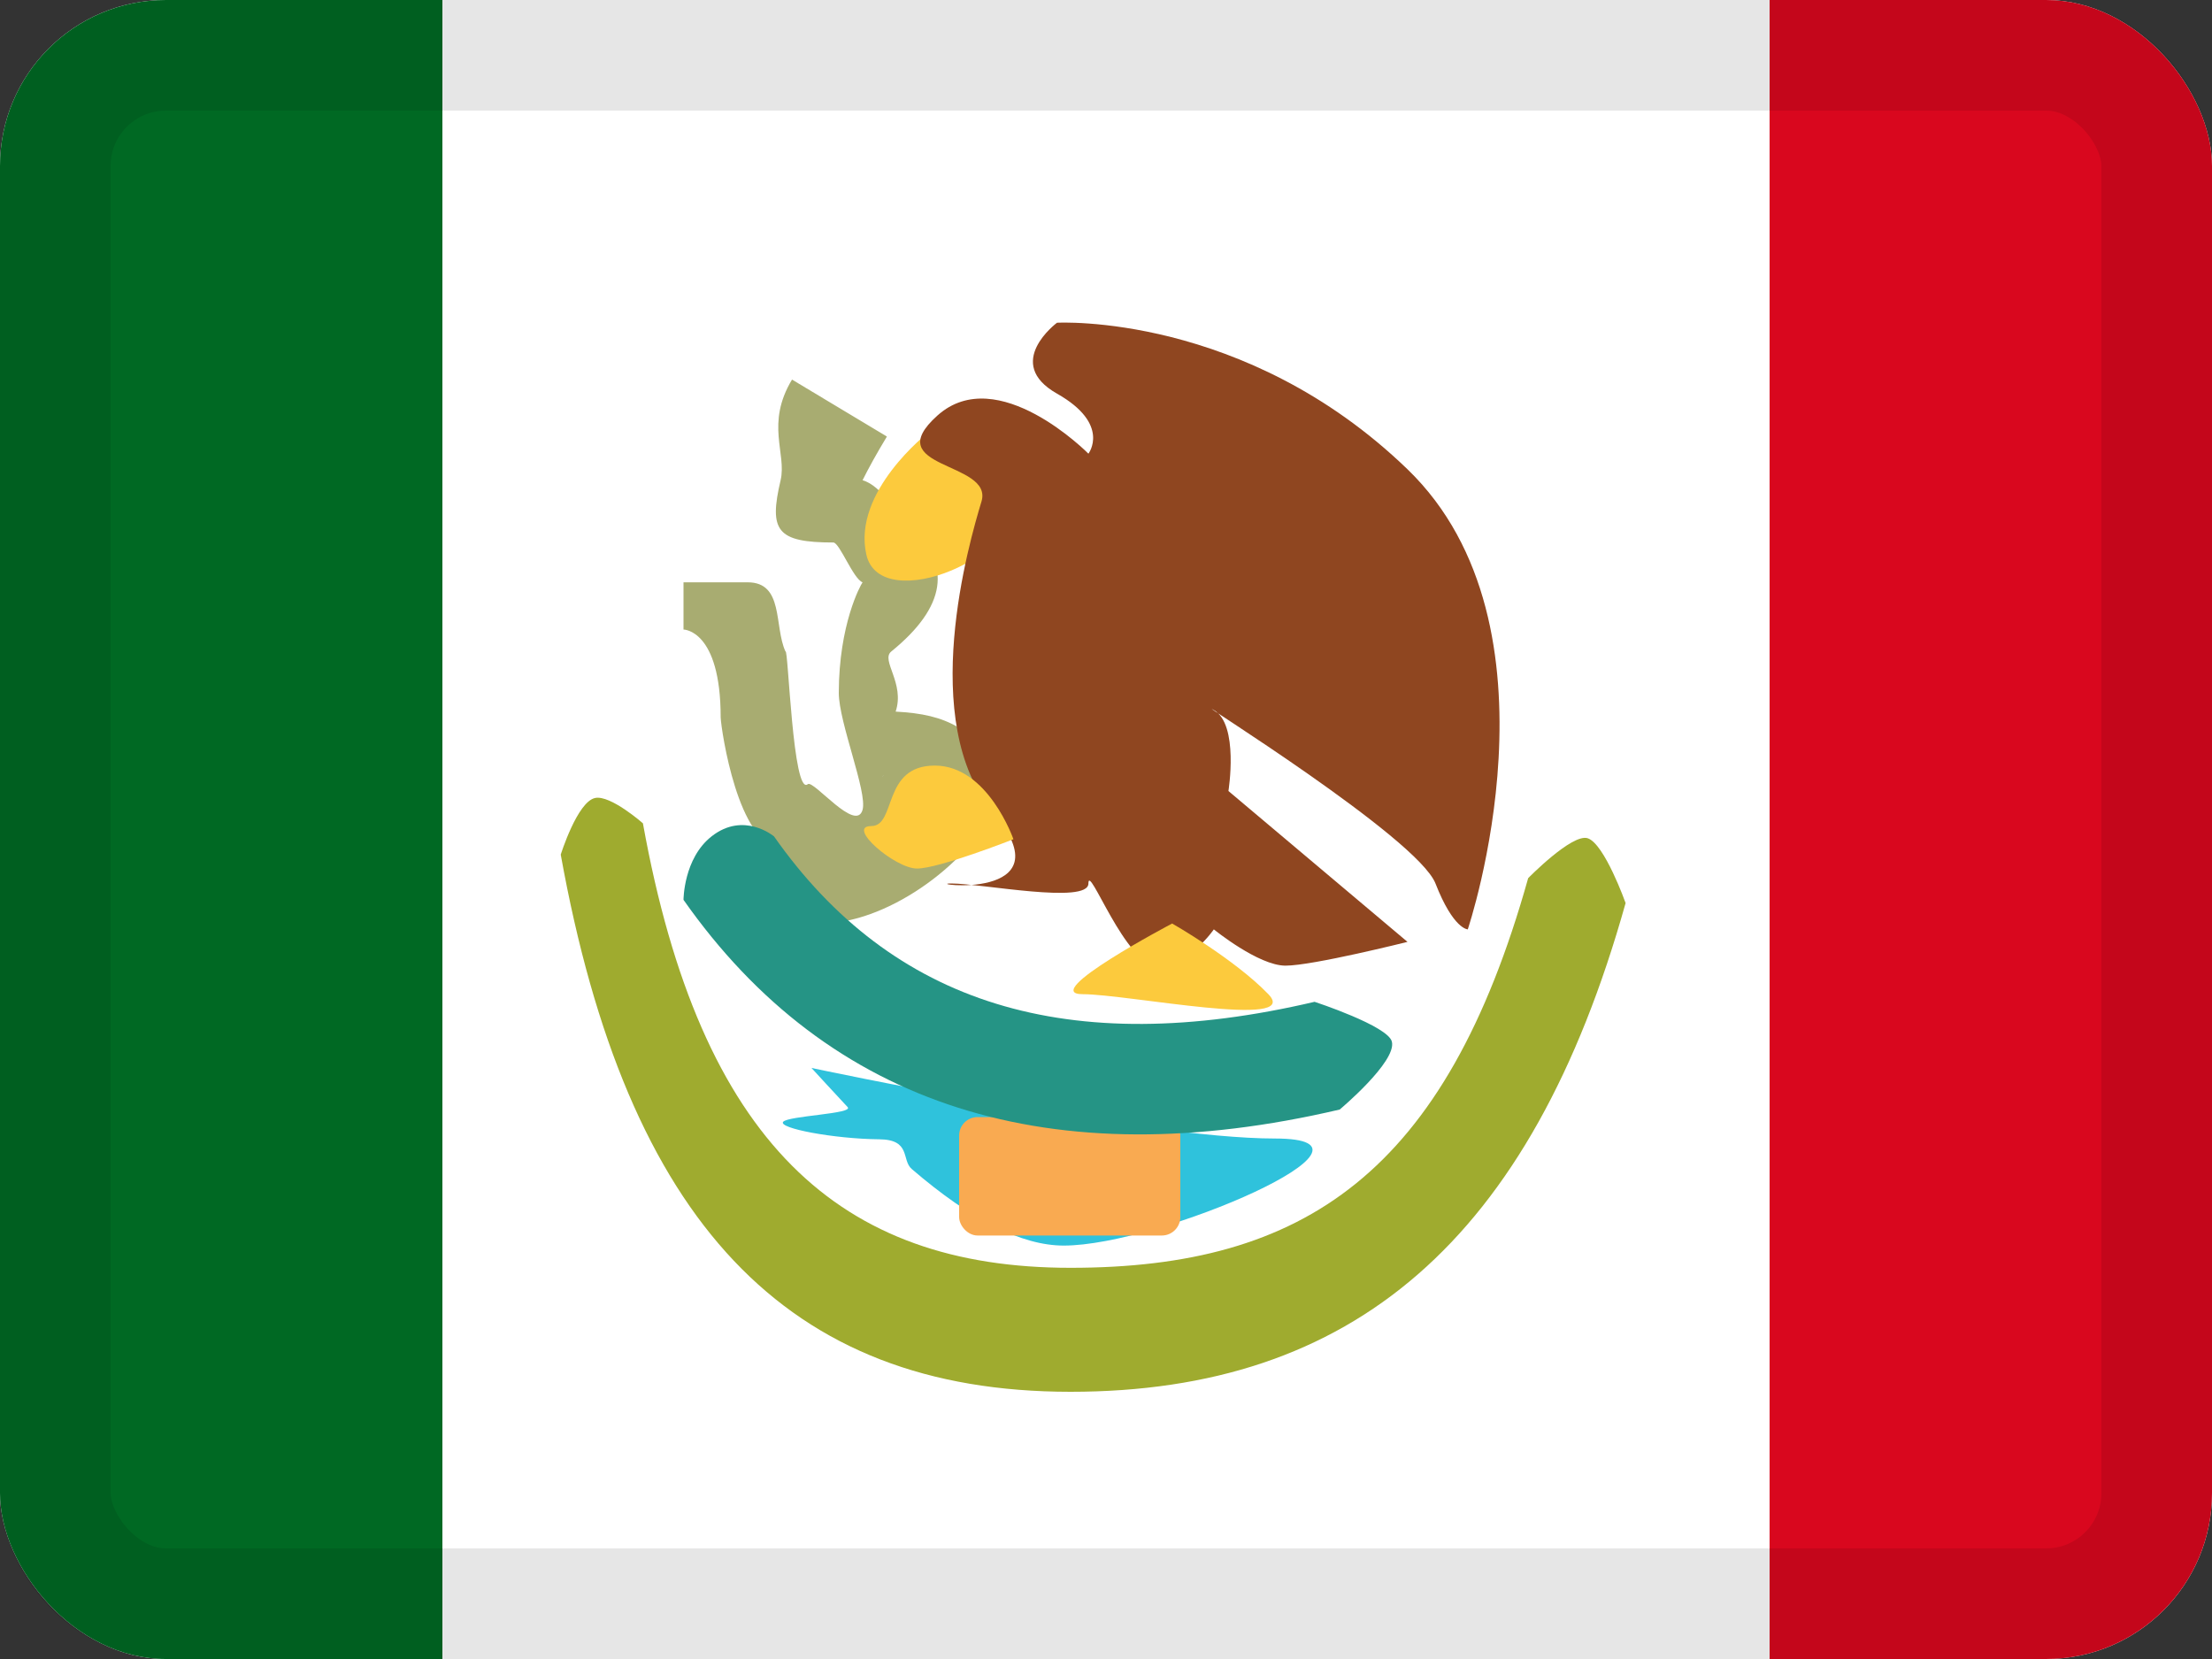 <svg width="20" height="15" viewBox="0 0 20 15" fill="none" xmlns="http://www.w3.org/2000/svg">
<rect x="0" y="0" width="20" height="15" fill="#333333" stroke="none"/>
<g clip-path="url(#clip0_1425_12201)">
<g clip-path="url(#clip1_1425_12201)">
<rect width="20" height="15" fill="white"/>
<path fill-rule="evenodd" clip-rule="evenodd" d="M16 -4H26V20H16V-4Z" fill="#D9071E"/>
<path fill-rule="evenodd" clip-rule="evenodd" d="M-6 -4H6V20H-6V-4Z" fill="#006923"/>
<path fill-rule="evenodd" clip-rule="evenodd" d="M4 -4H16V20H4V-4Z" fill="white"/>
<path d="M8.019 3.947C7.927 4.099 7.853 4.233 7.799 4.342C7.979 4.395 8.103 4.649 8.239 4.775C8.604 5.11 8.558 5.485 8.058 5.891C7.961 5.97 8.184 6.177 8.098 6.434C8.336 6.447 8.507 6.484 8.664 6.576C9.106 6.838 9.065 7.315 8.729 7.683C8.49 7.944 8.171 8.156 7.871 8.264C7.372 8.444 6.838 8.375 6.838 7.736C6.838 7.711 6.822 7.661 7.058 7.656C6.677 7.65 6.521 6.605 6.516 6.487C6.516 5.692 6.18 5.692 6.18 5.692V5.265H6.76C7.089 5.265 6.997 5.661 7.102 5.891C7.127 5.849 7.168 7.204 7.304 7.09C7.356 7.05 7.739 7.533 7.799 7.322C7.844 7.162 7.584 6.532 7.584 6.265C7.585 5.644 7.78 5.291 7.799 5.265C7.715 5.235 7.591 4.906 7.535 4.905C7.021 4.905 6.951 4.797 7.058 4.342C7.114 4.099 6.92 3.833 7.161 3.432L8.019 3.947ZM7.975 7.025L7.985 7.015C7.987 7.012 7.989 7.01 7.99 7.008C7.985 7.014 7.98 7.019 7.975 7.025Z" fill="#A8AC71"/>
<path fill-rule="evenodd" clip-rule="evenodd" d="M8.391 3.913C8.391 3.913 7.704 4.446 7.833 5.014C7.961 5.582 9.315 5.014 9.151 4.464C8.987 3.913 8.391 3.913 8.391 3.913Z" fill="#FCCA3D"/>
<path fill-rule="evenodd" clip-rule="evenodd" d="M13.271 8.403C13.271 8.403 14.196 5.662 12.726 4.243C11.256 2.823 9.557 2.918 9.557 2.918C9.557 2.918 9.067 3.282 9.557 3.559C10.046 3.836 9.841 4.102 9.841 4.102C9.841 4.102 9.021 3.27 8.477 3.756C7.933 4.243 8.985 4.169 8.874 4.535C8.763 4.901 8.291 6.526 8.98 7.346C9.669 8.167 8.328 7.988 8.601 7.988C8.874 7.988 9.841 8.179 9.841 7.988C9.841 7.797 10.177 8.731 10.465 8.731C10.752 8.731 10.975 8.403 10.975 8.403C10.975 8.403 11.378 8.731 11.623 8.731C11.869 8.731 12.726 8.516 12.726 8.516L11.107 7.152C11.107 7.152 11.204 6.55 10.975 6.42C10.745 6.289 12.816 7.574 12.979 7.988C13.141 8.403 13.271 8.403 13.271 8.403Z" fill="#8F4620"/>
<path d="M5.07 7.727C5.07 7.727 5.22 7.248 5.381 7.215C5.52 7.186 5.813 7.444 5.813 7.444C6.334 10.334 7.592 11.463 9.679 11.463C11.791 11.463 13.07 10.605 13.817 7.94C13.817 7.94 14.214 7.534 14.355 7.579C14.507 7.628 14.698 8.165 14.698 8.165C13.841 11.223 12.222 12.584 9.679 12.584C7.111 12.584 5.668 11.045 5.07 7.727Z" fill="#9FAB2F"/>
<path fill-rule="evenodd" clip-rule="evenodd" d="M7.337 9.656C7.337 9.656 10.341 10.294 11.527 10.294C12.713 10.294 10.486 11.262 9.618 11.262C9.238 11.262 8.78 11.031 8.244 10.57C8.148 10.488 8.241 10.303 7.948 10.301C7.54 10.297 7.033 10.201 7.081 10.143C7.127 10.088 7.721 10.071 7.664 10.01C7.57 9.91 7.337 9.656 7.337 9.656Z" fill="#2FC2DC"/>
<rect x="8.672" y="10.1" width="2" height="1.071" rx="0.167" fill="#F9AA51"/>
<path d="M6.18 8.136C6.18 8.136 6.18 7.761 6.434 7.562C6.725 7.333 6.998 7.562 6.998 7.562C8.064 9.08 9.657 9.58 11.886 9.058C11.886 9.058 12.552 9.276 12.585 9.419C12.628 9.601 12.113 10.032 12.113 10.032C9.508 10.642 7.495 10.01 6.18 8.136Z" fill="#259485"/>
<path fill-rule="evenodd" clip-rule="evenodd" d="M10.598 8.35C10.598 8.35 9.384 8.989 9.789 8.989C10.193 8.989 11.777 9.309 11.468 8.989C11.16 8.67 10.598 8.35 10.598 8.35Z" fill="#FCCA3D"/>
<path fill-rule="evenodd" clip-rule="evenodd" d="M9.163 7.588C9.163 7.588 8.932 6.922 8.452 6.922C7.972 6.922 8.108 7.469 7.877 7.469C7.646 7.469 8.092 7.853 8.291 7.853C8.49 7.853 9.163 7.588 9.163 7.588Z" fill="#FCCA3D"/>
</g>
</g>
<rect x="0.5" y="0.5" width="19" height="14" rx="1" stroke="black" stroke-opacity="0.1" style="mix-blend-mode:multiply"/>
<defs>
<clipPath id="clip0_1425_12201">
<rect width="20" height="15" rx="1.5" fill="white"/>
</clipPath>
<clipPath id="clip1_1425_12201">
<rect width="20" height="15" fill="white"/>
</clipPath>
</defs>
</svg>
